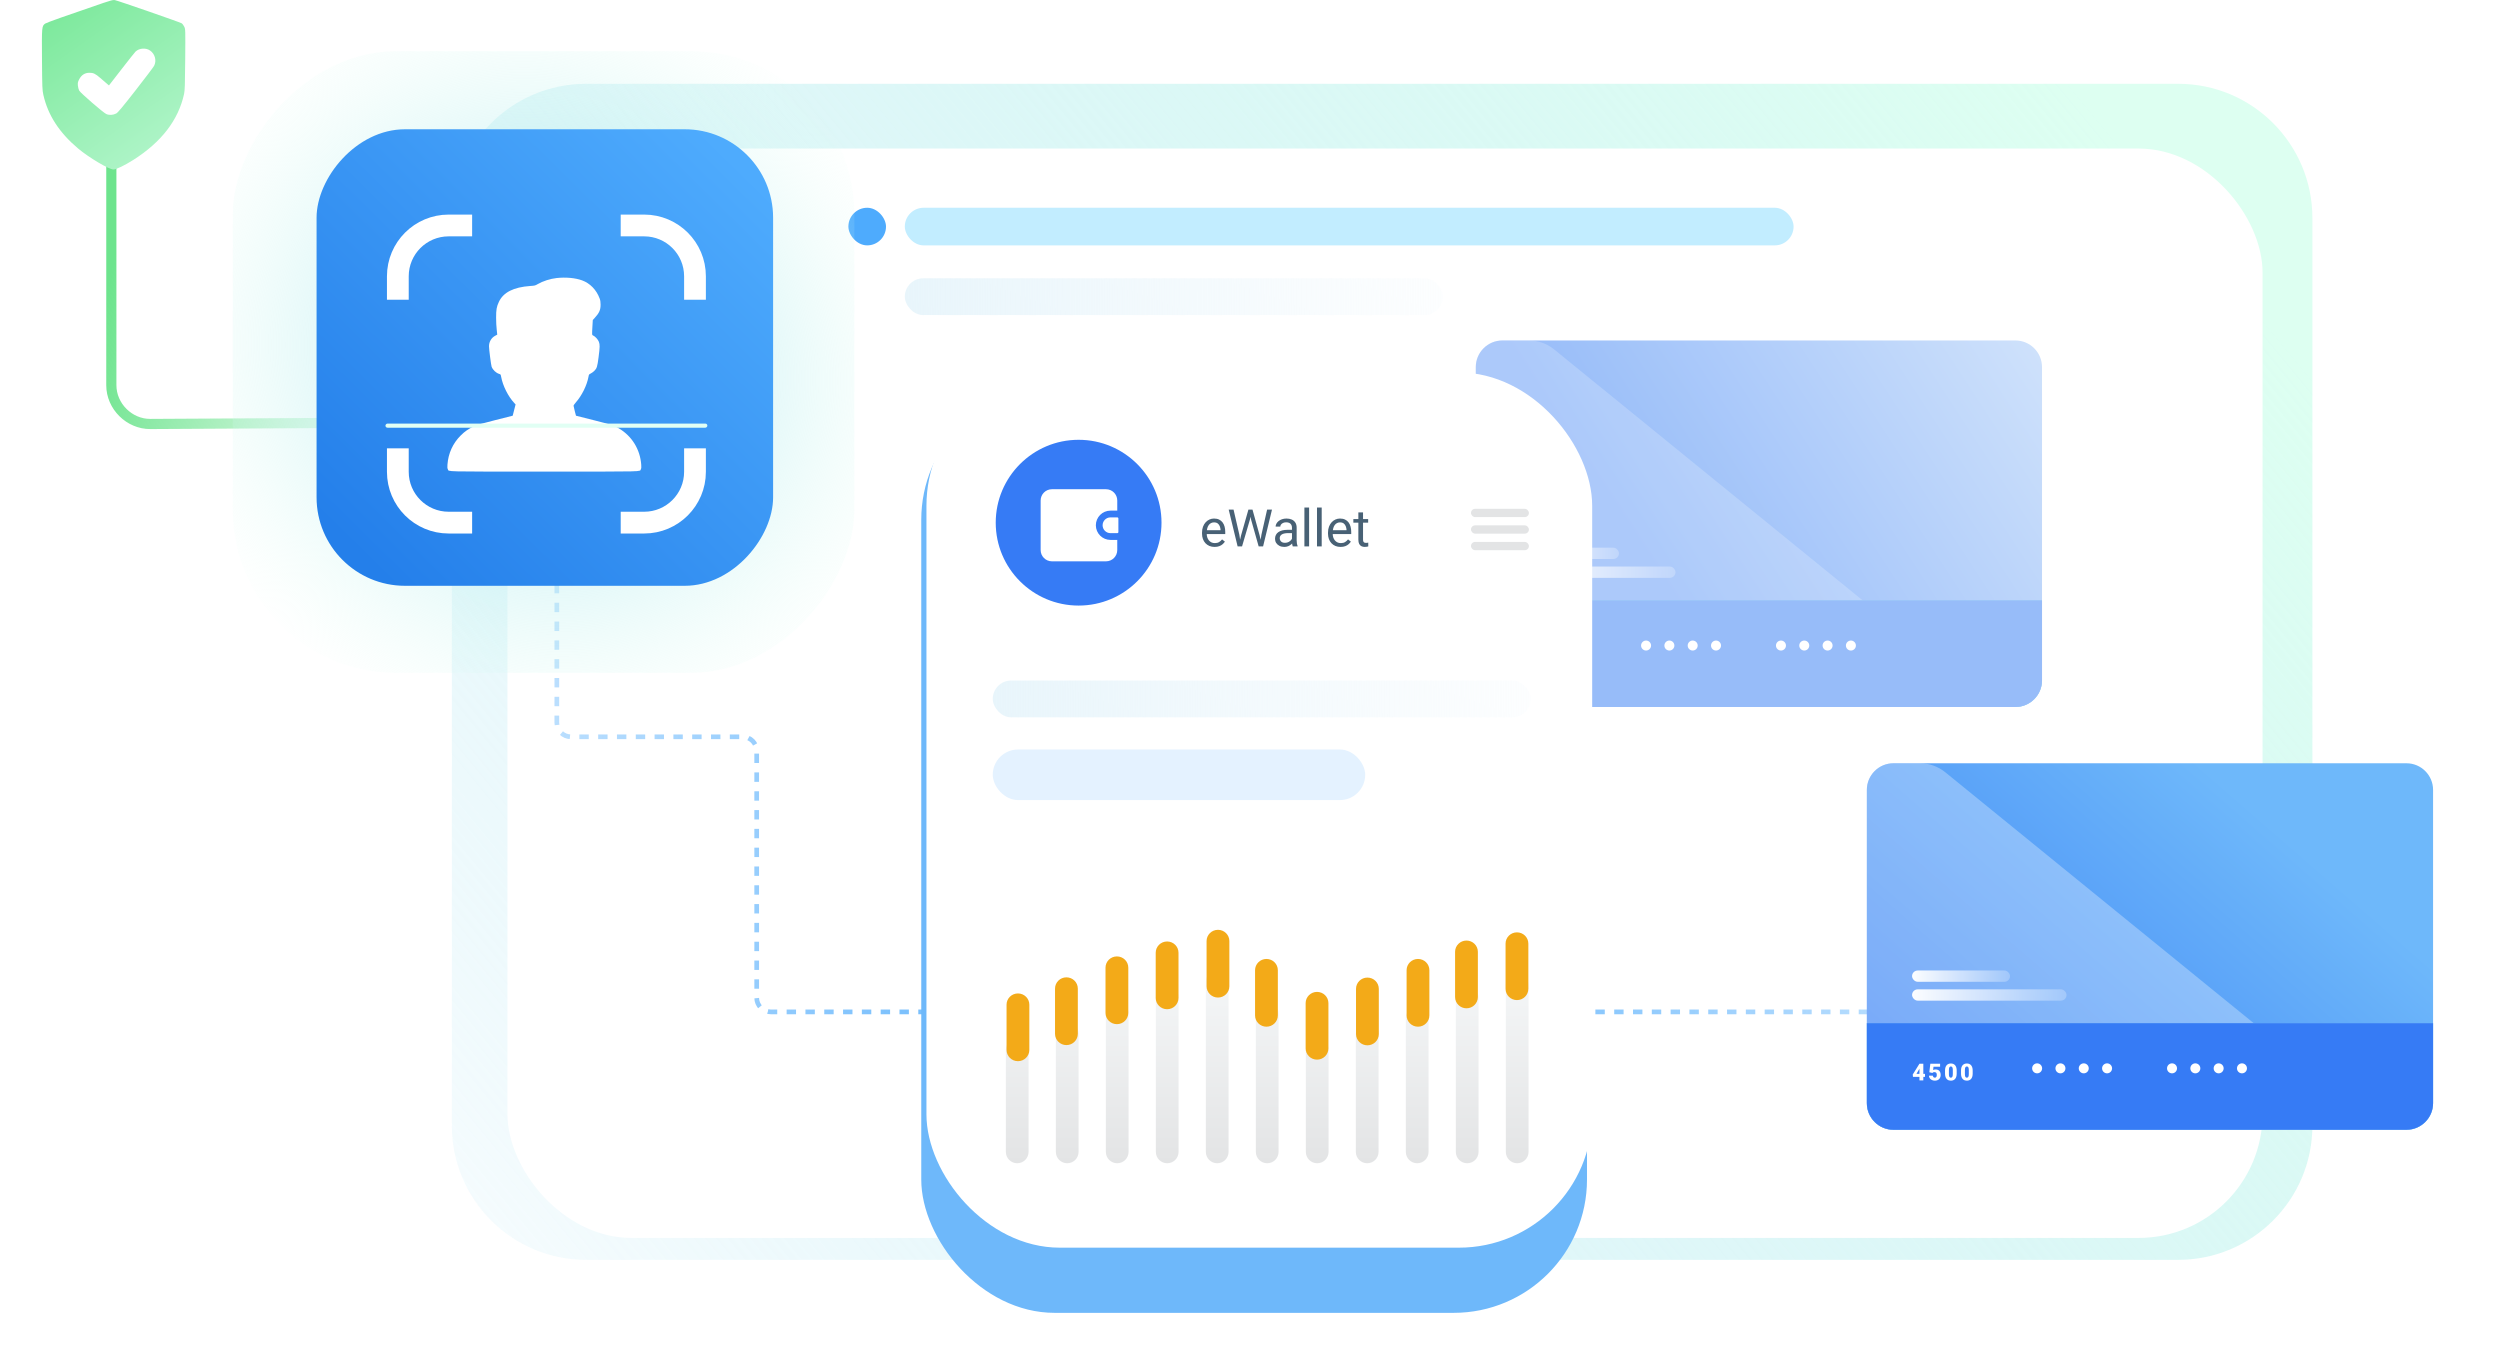 <svg width="537" height="289" viewBox="0 0 537 289" fill="none" xmlns="http://www.w3.org/2000/svg">
<g clip-path="url(#clip0_560_38306)">
<path d="M97.057 46.833C97.057 30.909 109.966 18 125.89 18H467.87C483.794 18 496.703 30.909 496.703 46.833V241.783C496.703 257.707 483.794 270.616 467.87 270.616H125.89C109.966 270.616 97.057 257.707 97.057 241.783V46.833Z" fill="url(#paint0_linear_560_38306)"/>
<g filter="url(#filter0_d_560_38306)">
<rect x="109" y="28" width="377" height="234" rx="26.643" fill="white"/>
</g>
<rect x="194.354" y="44.626" width="190.909" height="8.081" rx="4.04" fill="#C2EDFF"/>
<rect x="182.233" y="44.626" width="8.081" height="8.081" rx="4.04" fill="#4EABFD"/>
<rect x="194.354" y="59.778" width="115.562" height="7.902" rx="3.951" fill="url(#paint1_linear_560_38306)"/>
<path d="M238.799 114.323C303.774 114.323 283.419 114.323 380.213 114.323" stroke="url(#paint2_linear_560_38306)" stroke-width="1.01" stroke-dasharray="2.02 2.02"/>
<path d="M119.607 105.233L119.607 155.232C119.607 156.906 120.964 158.263 122.638 158.263L159.506 158.262C161.18 158.262 162.537 159.619 162.537 161.293L162.537 214.323C162.537 215.997 163.893 217.353 165.567 217.353L492.334 217.353" stroke="url(#paint3_linear_560_38306)" stroke-width="1.01" stroke-dasharray="2.02 2.02"/>
<rect x="343.884" y="108.56" width="33.182" height="2.428" rx="1.214" fill="url(#paint4_linear_560_38306)"/>
<rect x="343.884" y="104.512" width="21.042" height="2.428" rx="1.214" fill="url(#paint5_linear_560_38306)"/>
<path d="M371.82 125.531C371.82 126.124 371.34 126.604 370.747 126.604C370.154 126.604 369.674 126.124 369.674 125.531C369.674 124.938 370.154 124.457 370.747 124.457C371.34 124.457 371.82 124.938 371.82 125.531Z" fill="white"/>
<path d="M376.828 125.531C376.828 126.124 376.348 126.604 375.755 126.604C375.162 126.604 374.682 126.124 374.682 125.531C374.682 124.938 375.162 124.457 375.755 124.457C376.348 124.457 376.828 124.938 376.828 125.531Z" fill="white"/>
<path d="M381.836 125.531C381.836 126.124 381.356 126.604 380.763 126.604C380.171 126.604 379.69 126.124 379.69 125.531C379.69 124.938 380.171 124.457 380.763 124.457C381.356 124.457 381.836 124.938 381.836 125.531Z" fill="white"/>
<path d="M386.844 125.531C386.844 126.124 386.364 126.604 385.771 126.604C385.179 126.604 384.698 126.124 384.698 125.531C384.698 124.938 385.179 124.457 385.771 124.457C386.364 124.457 386.844 124.938 386.844 125.531Z" fill="white"/>
<path d="M400.796 125.531C400.796 126.124 400.315 126.604 399.722 126.604C399.13 126.604 398.649 126.124 398.649 125.531C398.649 124.938 399.13 124.457 399.722 124.457C400.315 124.457 400.796 124.938 400.796 125.531Z" fill="white"/>
<path d="M405.804 125.531C405.804 126.124 405.323 126.604 404.731 126.604C404.138 126.604 403.657 126.124 403.657 125.531C403.657 124.938 404.138 124.457 404.731 124.457C405.323 124.457 405.804 124.938 405.804 125.531Z" fill="white"/>
<path d="M410.812 125.531C410.812 126.124 410.331 126.604 409.739 126.604C409.146 126.604 408.665 126.124 408.665 125.531C408.665 124.938 409.146 124.457 409.739 124.457C410.331 124.457 410.812 124.938 410.812 125.531Z" fill="white"/>
<path d="M415.82 125.531C415.82 126.124 415.339 126.604 414.747 126.604C414.154 126.604 413.674 126.124 413.674 125.531C413.674 124.938 414.154 124.457 414.747 124.457C415.339 124.457 415.82 124.938 415.82 125.531Z" fill="white"/>
<path d="M345.63 123.925H345.763V124.578H345.719C345.559 124.578 345.41 124.6 345.27 124.645C345.132 124.689 345.01 124.757 344.905 124.847C344.801 124.936 344.72 125.048 344.661 125.185C344.603 125.321 344.574 125.482 344.574 125.666V126.295C344.574 126.41 344.584 126.51 344.604 126.596C344.624 126.681 344.653 126.752 344.693 126.808C344.732 126.863 344.781 126.905 344.838 126.933C344.897 126.961 344.966 126.975 345.043 126.975C345.107 126.975 345.166 126.96 345.22 126.931C345.275 126.901 345.322 126.859 345.361 126.805C345.402 126.751 345.433 126.688 345.455 126.615C345.476 126.543 345.487 126.464 345.487 126.378C345.487 126.286 345.475 126.203 345.452 126.129C345.429 126.055 345.396 125.993 345.354 125.942C345.313 125.889 345.262 125.85 345.203 125.824C345.146 125.796 345.082 125.782 345.013 125.782C344.908 125.782 344.818 125.806 344.745 125.853C344.672 125.899 344.617 125.958 344.579 126.031C344.543 126.103 344.525 126.176 344.525 126.25L344.325 126.048C344.322 125.949 344.341 125.847 344.382 125.742C344.423 125.637 344.485 125.539 344.567 125.449C344.649 125.358 344.752 125.285 344.875 125.229C344.999 125.173 345.142 125.145 345.304 125.145C345.469 125.145 345.613 125.177 345.738 125.239C345.865 125.302 345.971 125.389 346.056 125.501C346.144 125.612 346.209 125.743 346.254 125.893C346.298 126.042 346.32 126.204 346.32 126.378C346.32 126.554 346.289 126.718 346.227 126.869C346.166 127.019 346.079 127.15 345.968 127.261C345.856 127.373 345.724 127.46 345.571 127.523C345.418 127.585 345.249 127.616 345.065 127.616C344.876 127.616 344.701 127.584 344.54 127.52C344.38 127.455 344.241 127.36 344.121 127.237C344.002 127.112 343.909 126.96 343.842 126.78C343.776 126.601 343.743 126.398 343.743 126.171V125.868C343.743 125.561 343.793 125.287 343.894 125.047C343.996 124.807 344.134 124.604 344.308 124.438C344.484 124.27 344.685 124.143 344.912 124.055C345.139 123.968 345.378 123.925 345.63 123.925ZM349.698 126.926V127.567H347.193V127.025L348.347 125.811C348.449 125.695 348.531 125.59 348.594 125.498C348.656 125.404 348.701 125.32 348.729 125.244C348.759 125.168 348.774 125.1 348.774 125.039C348.774 124.936 348.758 124.85 348.727 124.78C348.697 124.71 348.653 124.656 348.594 124.62C348.536 124.584 348.464 124.566 348.379 124.566C348.294 124.566 348.219 124.591 348.155 124.64C348.09 124.689 348.04 124.757 348.004 124.842C347.97 124.928 347.952 125.024 347.952 125.131H347.119C347.119 124.91 347.172 124.709 347.279 124.526C347.388 124.344 347.538 124.198 347.73 124.09C347.923 123.98 348.146 123.925 348.399 123.925C348.663 123.925 348.885 123.966 349.065 124.048C349.244 124.13 349.379 124.249 349.469 124.406C349.561 124.56 349.607 124.747 349.607 124.965C349.607 125.09 349.587 125.21 349.548 125.325C349.508 125.441 349.452 125.555 349.378 125.668C349.304 125.78 349.213 125.895 349.106 126.014C349.001 126.132 348.881 126.258 348.746 126.391L348.283 126.926H349.698ZM353.121 125.444V126.1C353.121 126.358 353.09 126.582 353.03 126.773C352.97 126.964 352.885 127.122 352.773 127.247C352.663 127.371 352.531 127.464 352.378 127.525C352.226 127.586 352.057 127.616 351.873 127.616C351.725 127.616 351.587 127.598 351.459 127.56C351.33 127.52 351.214 127.461 351.111 127.382C351.009 127.302 350.921 127.201 350.847 127.081C350.773 126.961 350.716 126.82 350.677 126.657C350.637 126.493 350.618 126.307 350.618 126.1V125.444C350.618 125.184 350.647 124.96 350.706 124.771C350.767 124.58 350.854 124.422 350.965 124.297C351.077 124.172 351.21 124.079 351.362 124.018C351.515 123.958 351.684 123.927 351.868 123.927C352.016 123.927 352.153 123.947 352.28 123.986C352.408 124.024 352.524 124.083 352.628 124.164C352.731 124.243 352.819 124.342 352.891 124.462C352.965 124.582 353.022 124.725 353.062 124.889C353.101 125.052 353.121 125.237 353.121 125.444ZM352.29 126.201V125.338C352.29 125.223 352.283 125.122 352.27 125.037C352.258 124.951 352.24 124.879 352.216 124.82C352.193 124.761 352.164 124.713 352.129 124.677C352.095 124.639 352.055 124.612 352.011 124.596C351.968 124.577 351.921 124.568 351.868 124.568C351.802 124.568 351.743 124.582 351.69 124.61C351.639 124.637 351.596 124.679 351.56 124.739C351.524 124.798 351.496 124.877 351.476 124.975C351.458 125.074 351.449 125.195 351.449 125.338V126.201C351.449 126.318 351.455 126.42 351.466 126.507C351.479 126.592 351.497 126.665 351.52 126.726C351.545 126.785 351.575 126.834 351.609 126.872C351.644 126.908 351.683 126.934 351.727 126.951C351.772 126.967 351.82 126.975 351.873 126.975C351.937 126.975 351.995 126.962 352.046 126.936C352.097 126.91 352.14 126.867 352.176 126.808C352.214 126.747 352.242 126.667 352.26 126.568C352.28 126.468 352.29 126.346 352.29 126.201ZM356.555 125.444V126.1C356.555 126.358 356.525 126.582 356.464 126.773C356.405 126.964 356.32 127.122 356.208 127.247C356.098 127.371 355.966 127.464 355.813 127.525C355.66 127.586 355.492 127.616 355.308 127.616C355.16 127.616 355.022 127.598 354.893 127.56C354.765 127.52 354.649 127.461 354.546 127.382C354.444 127.302 354.356 127.201 354.282 127.081C354.208 126.961 354.151 126.82 354.112 126.657C354.072 126.493 354.052 126.307 354.052 126.1V125.444C354.052 125.184 354.082 124.96 354.141 124.771C354.202 124.58 354.288 124.422 354.4 124.297C354.512 124.172 354.644 124.079 354.797 124.018C354.95 123.958 355.119 123.927 355.303 123.927C355.451 123.927 355.588 123.947 355.715 123.986C355.843 124.024 355.959 124.083 356.062 124.164C356.166 124.243 356.254 124.342 356.326 124.462C356.4 124.582 356.457 124.725 356.496 124.889C356.536 125.052 356.555 125.237 356.555 125.444ZM355.724 126.201V125.338C355.724 125.223 355.718 125.122 355.705 125.037C355.693 124.951 355.675 124.879 355.65 124.82C355.627 124.761 355.599 124.713 355.564 124.677C355.53 124.639 355.49 124.612 355.446 124.596C355.403 124.577 355.355 124.568 355.303 124.568C355.237 124.568 355.178 124.582 355.125 124.61C355.074 124.637 355.031 124.679 354.994 124.739C354.958 124.798 354.93 124.877 354.911 124.975C354.893 125.074 354.883 125.195 354.883 125.338V126.201C354.883 126.318 354.889 126.42 354.901 126.507C354.914 126.592 354.932 126.665 354.955 126.726C354.98 126.785 355.009 126.834 355.044 126.872C355.078 126.908 355.118 126.934 355.162 126.951C355.207 126.967 355.255 126.975 355.308 126.975C355.372 126.975 355.429 126.962 355.48 126.936C355.531 126.91 355.575 126.867 355.611 126.808C355.649 126.747 355.677 126.667 355.695 126.568C355.715 126.468 355.724 126.346 355.724 126.201Z" fill="white"/>
<path d="M317 78.858C317 75.695 319.563 73.132 322.724 73.132H432.902C436.063 73.132 438.625 75.695 438.625 78.858V146.135C438.625 149.297 436.063 151.86 432.902 151.86H322.724C319.563 151.86 317 149.297 317 146.135V78.858Z" fill="url(#paint6_linear_560_38306)"/>
<path d="M317 78.841C317 75.688 319.559 73.132 322.716 73.132H328.419C330.391 73.132 332.303 73.811 333.833 75.055L408.453 135.757V151.636H322.716C319.559 151.636 317 149.08 317 145.927V78.841Z" fill="white" fill-opacity="0.2"/>
<path d="M317 128.958H438.625V146.135C438.625 149.297 436.063 151.861 432.902 151.861H322.724C319.563 151.861 317 149.297 317 146.135V128.958Z" fill="#A2DEF3"/>
<path d="M317 128.958H438.625V146.135C438.625 149.297 436.063 151.861 432.902 151.861H322.724C319.563 151.861 317 149.297 317 146.135V128.958Z" fill="#97BCF9"/>
<path d="M354.648 138.662C354.648 139.255 354.168 139.736 353.575 139.736C352.982 139.736 352.502 139.255 352.502 138.662C352.502 138.069 352.982 137.589 353.575 137.589C354.168 137.589 354.648 138.069 354.648 138.662Z" fill="white"/>
<path d="M359.656 138.662C359.656 139.255 359.176 139.736 358.583 139.736C357.991 139.736 357.51 139.255 357.51 138.662C357.51 138.069 357.991 137.589 358.583 137.589C359.176 137.589 359.656 138.069 359.656 138.662Z" fill="white"/>
<path d="M364.664 138.662C364.664 139.255 364.184 139.736 363.591 139.736C362.999 139.736 362.518 139.255 362.518 138.662C362.518 138.069 362.999 137.589 363.591 137.589C364.184 137.589 364.664 138.069 364.664 138.662Z" fill="white"/>
<path d="M369.673 138.662C369.673 139.255 369.192 139.736 368.599 139.736C368.007 139.736 367.526 139.255 367.526 138.662C367.526 138.069 368.007 137.589 368.599 137.589C369.192 137.589 369.673 138.069 369.673 138.662Z" fill="white"/>
<path d="M383.624 138.662C383.624 139.255 383.143 139.736 382.551 139.736C381.958 139.736 381.477 139.255 381.477 138.662C381.477 138.069 381.958 137.589 382.551 137.589C383.143 137.589 383.624 138.069 383.624 138.662Z" fill="white"/>
<path d="M388.632 138.662C388.632 139.255 388.151 139.736 387.559 139.736C386.966 139.736 386.485 139.255 386.485 138.662C386.485 138.069 386.966 137.589 387.559 137.589C388.151 137.589 388.632 138.069 388.632 138.662Z" fill="white"/>
<path d="M393.64 138.662C393.64 139.255 393.159 139.736 392.567 139.736C391.974 139.736 391.494 139.255 391.494 138.662C391.494 138.069 391.974 137.589 392.567 137.589C393.159 137.589 393.64 138.069 393.64 138.662Z" fill="white"/>
<path d="M398.648 138.662C398.648 139.255 398.168 139.736 397.575 139.736C396.982 139.736 396.502 139.255 396.502 138.662C396.502 138.069 396.982 137.589 397.575 137.589C398.168 137.589 398.648 138.069 398.648 138.662Z" fill="white"/>
<rect x="326.712" y="121.692" width="33.182" height="2.428" rx="1.214" fill="url(#paint7_linear_560_38306)"/>
<rect x="326.712" y="117.644" width="21.042" height="2.428" rx="1.214" fill="url(#paint8_linear_560_38306)"/>
<path d="M327.524 138.485H327.928C328.032 138.485 328.117 138.467 328.182 138.431C328.25 138.393 328.3 138.34 328.333 138.273C328.366 138.204 328.382 138.122 328.382 138.029C328.382 137.956 328.367 137.89 328.335 137.829C328.306 137.768 328.26 137.719 328.197 137.683C328.135 137.646 328.055 137.627 327.958 137.627C327.892 137.627 327.828 137.641 327.766 137.669C327.703 137.695 327.651 137.733 327.61 137.782C327.571 137.831 327.551 137.891 327.551 137.962H326.718C326.718 137.758 326.773 137.584 326.885 137.439C326.999 137.293 327.147 137.181 327.332 137.104C327.517 137.025 327.717 136.985 327.931 136.985C328.186 136.985 328.409 137.025 328.602 137.104C328.794 137.181 328.944 137.296 329.05 137.449C329.159 137.6 329.213 137.788 329.213 138.011C329.213 138.135 329.184 138.251 329.127 138.359C329.069 138.468 328.989 138.563 328.885 138.645C328.782 138.727 328.66 138.792 328.52 138.84C328.382 138.886 328.231 138.909 328.066 138.909H327.524V138.485ZM327.524 139.104V138.689H328.066C328.246 138.689 328.409 138.71 328.557 138.751C328.705 138.791 328.833 138.85 328.939 138.929C329.046 139.008 329.129 139.105 329.186 139.222C329.244 139.337 329.272 139.47 329.272 139.619C329.272 139.787 329.239 139.936 329.171 140.068C329.104 140.2 329.009 140.311 328.888 140.401C328.766 140.491 328.624 140.56 328.461 140.608C328.298 140.654 328.122 140.677 327.931 140.677C327.781 140.677 327.632 140.657 327.482 140.618C327.332 140.577 327.196 140.514 327.073 140.431C326.949 140.345 326.85 140.237 326.774 140.105C326.7 139.972 326.663 139.813 326.663 139.629H327.497C327.497 139.705 327.517 139.774 327.558 139.836C327.601 139.897 327.658 139.946 327.729 139.982C327.799 140.018 327.876 140.036 327.958 140.036C328.06 140.036 328.146 140.017 328.217 139.979C328.289 139.94 328.344 139.887 328.382 139.821C328.42 139.756 328.439 139.682 328.439 139.602C328.439 139.48 328.418 139.383 328.377 139.311C328.338 139.239 328.279 139.186 328.202 139.153C328.126 139.12 328.035 139.104 327.928 139.104H327.524ZM332.695 138.505V139.16C332.695 139.419 332.664 139.643 332.604 139.834C332.544 140.024 332.459 140.182 332.347 140.307C332.237 140.432 332.105 140.525 331.953 140.586C331.8 140.647 331.631 140.677 331.447 140.677C331.299 140.677 331.161 140.658 331.033 140.62C330.904 140.581 330.789 140.522 330.685 140.443C330.583 140.362 330.495 140.262 330.421 140.142C330.347 140.022 330.29 139.881 330.251 139.718C330.211 139.553 330.192 139.368 330.192 139.16V138.505C330.192 138.245 330.221 138.02 330.281 137.831C330.341 137.641 330.428 137.483 330.539 137.358C330.651 137.233 330.784 137.14 330.936 137.079C331.089 137.018 331.258 136.988 331.442 136.988C331.59 136.988 331.727 137.008 331.854 137.047C331.982 137.085 332.098 137.144 332.202 137.225C332.305 137.304 332.393 137.403 332.465 137.523C332.539 137.643 332.596 137.785 332.636 137.95C332.675 138.112 332.695 138.297 332.695 138.505ZM331.864 139.262V138.398C331.864 138.283 331.857 138.183 331.844 138.098C331.832 138.012 331.814 137.94 331.79 137.881C331.767 137.821 331.738 137.774 331.703 137.738C331.669 137.7 331.629 137.673 331.585 137.656C331.542 137.638 331.495 137.629 331.442 137.629C331.376 137.629 331.317 137.643 331.264 137.671C331.214 137.697 331.17 137.74 331.134 137.799C331.098 137.858 331.07 137.937 331.05 138.036C331.032 138.135 331.023 138.255 331.023 138.398V139.262C331.023 139.378 331.029 139.48 331.04 139.567C331.053 139.653 331.071 139.726 331.094 139.787C331.119 139.846 331.149 139.895 331.183 139.932C331.218 139.969 331.257 139.995 331.301 140.011C331.346 140.028 331.394 140.036 331.447 140.036C331.511 140.036 331.569 140.023 331.62 139.996C331.671 139.97 331.714 139.927 331.75 139.868C331.788 139.807 331.816 139.728 331.834 139.629C331.854 139.529 331.864 139.406 331.864 139.262ZM336.13 138.505V139.16C336.13 139.419 336.099 139.643 336.038 139.834C335.979 140.024 335.894 140.182 335.782 140.307C335.672 140.432 335.54 140.525 335.387 140.586C335.234 140.647 335.066 140.677 334.882 140.677C334.734 140.677 334.596 140.658 334.467 140.62C334.339 140.581 334.223 140.522 334.12 140.443C334.018 140.362 333.93 140.262 333.856 140.142C333.782 140.022 333.725 139.881 333.686 139.718C333.646 139.553 333.626 139.368 333.626 139.16V138.505C333.626 138.245 333.656 138.02 333.715 137.831C333.776 137.641 333.862 137.483 333.974 137.358C334.086 137.233 334.218 137.14 334.371 137.079C334.524 137.018 334.693 136.988 334.877 136.988C335.025 136.988 335.162 137.008 335.289 137.047C335.417 137.085 335.533 137.144 335.636 137.225C335.74 137.304 335.828 137.403 335.9 137.523C335.974 137.643 336.031 137.785 336.07 137.95C336.11 138.112 336.13 138.297 336.13 138.505ZM335.298 139.262V138.398C335.298 138.283 335.292 138.183 335.279 138.098C335.267 138.012 335.249 137.94 335.224 137.881C335.201 137.821 335.173 137.774 335.138 137.738C335.104 137.7 335.064 137.673 335.02 137.656C334.977 137.638 334.929 137.629 334.877 137.629C334.811 137.629 334.752 137.643 334.699 137.671C334.648 137.697 334.605 137.74 334.569 137.799C334.532 137.858 334.504 137.937 334.485 138.036C334.467 138.135 334.458 138.255 334.458 138.398V139.262C334.458 139.378 334.463 139.48 334.475 139.567C334.488 139.653 334.506 139.726 334.529 139.787C334.554 139.846 334.583 139.895 334.618 139.932C334.652 139.969 334.692 139.995 334.736 140.011C334.781 140.028 334.829 140.036 334.882 140.036C334.946 140.036 335.003 140.023 335.054 139.996C335.105 139.97 335.149 139.927 335.185 139.868C335.223 139.807 335.251 139.728 335.269 139.629C335.289 139.529 335.298 139.406 335.298 139.262ZM337.781 139.027L337.12 138.872L337.337 137.037H339.436V137.683H338.016L337.934 138.396C337.974 138.373 338.04 138.346 338.134 138.315C338.229 138.282 338.335 138.265 338.45 138.265C338.627 138.265 338.784 138.292 338.921 138.347C339.059 138.399 339.175 138.477 339.271 138.581C339.366 138.683 339.438 138.809 339.485 138.958C339.535 139.108 339.559 139.279 339.559 139.471C339.559 139.626 339.534 139.775 339.483 139.92C339.434 140.063 339.357 140.192 339.254 140.307C339.152 140.421 339.023 140.511 338.866 140.578C338.71 140.644 338.525 140.677 338.312 140.677C338.152 140.677 337.997 140.652 337.845 140.603C337.694 140.554 337.558 140.483 337.436 140.391C337.316 140.297 337.221 140.185 337.15 140.053C337.081 139.92 337.047 139.771 337.049 139.607H337.885C337.89 139.694 337.91 139.77 337.947 139.834C337.983 139.898 338.031 139.948 338.092 139.984C338.155 140.019 338.226 140.036 338.307 140.036C338.389 140.036 338.457 140.02 338.511 139.987C338.566 139.954 338.608 139.909 338.639 139.851C338.671 139.793 338.693 139.728 338.706 139.654C338.719 139.578 338.726 139.498 338.726 139.415C338.726 139.326 338.716 139.246 338.696 139.175C338.678 139.105 338.649 139.045 338.607 138.995C338.566 138.944 338.513 138.906 338.447 138.879C338.383 138.853 338.306 138.84 338.215 138.84C338.095 138.84 338.001 138.86 337.932 138.902C337.863 138.943 337.813 138.985 337.781 139.027Z" fill="white"/>
<path d="M401 169.675C401 166.513 403.563 163.95 406.724 163.95H516.902C520.063 163.95 522.625 166.513 522.625 169.675V236.952C522.625 240.115 520.063 242.678 516.902 242.678H406.724C403.563 242.678 401 240.115 401 236.952V169.675Z" fill="url(#paint9_linear_560_38306)"/>
<path d="M401 169.659C401 166.506 403.559 163.95 406.716 163.95H412.419C414.391 163.95 416.303 164.629 417.833 165.873L492.453 226.575V242.454H406.716C403.559 242.454 401 239.898 401 236.745V169.659Z" fill="white" fill-opacity="0.3"/>
<path d="M401 219.776H522.625V236.953C522.625 240.115 520.063 242.679 516.902 242.679H406.724C403.563 242.679 401 240.115 401 236.953V219.776Z" fill="#A2DEF3"/>
<path d="M401 219.776H522.625V236.953C522.625 240.115 520.063 242.679 516.902 242.679H406.724C403.563 242.679 401 240.115 401 236.953V219.776Z" fill="#367BF5"/>
<path d="M438.648 229.48C438.648 230.073 438.168 230.554 437.575 230.554C436.982 230.554 436.502 230.073 436.502 229.48C436.502 228.887 436.982 228.407 437.575 228.407C438.168 228.407 438.648 228.887 438.648 229.48Z" fill="white"/>
<path d="M443.656 229.48C443.656 230.073 443.176 230.554 442.583 230.554C441.991 230.554 441.51 230.073 441.51 229.48C441.51 228.887 441.991 228.407 442.583 228.407C443.176 228.407 443.656 228.887 443.656 229.48Z" fill="white"/>
<path d="M448.664 229.48C448.664 230.073 448.184 230.554 447.591 230.554C446.999 230.554 446.518 230.073 446.518 229.48C446.518 228.887 446.999 228.407 447.591 228.407C448.184 228.407 448.664 228.887 448.664 229.48Z" fill="white"/>
<path d="M453.673 229.48C453.673 230.073 453.192 230.554 452.599 230.554C452.007 230.554 451.526 230.073 451.526 229.48C451.526 228.887 452.007 228.407 452.599 228.407C453.192 228.407 453.673 228.887 453.673 229.48Z" fill="white"/>
<path d="M467.624 229.48C467.624 230.073 467.143 230.554 466.551 230.554C465.958 230.554 465.477 230.073 465.477 229.48C465.477 228.887 465.958 228.407 466.551 228.407C467.143 228.407 467.624 228.887 467.624 229.48Z" fill="white"/>
<path d="M472.632 229.48C472.632 230.073 472.151 230.554 471.559 230.554C470.966 230.554 470.485 230.073 470.485 229.48C470.485 228.887 470.966 228.407 471.559 228.407C472.151 228.407 472.632 228.887 472.632 229.48Z" fill="white"/>
<path d="M477.64 229.48C477.64 230.073 477.159 230.554 476.567 230.554C475.974 230.554 475.494 230.073 475.494 229.48C475.494 228.887 475.974 228.407 476.567 228.407C477.159 228.407 477.64 228.887 477.64 229.48Z" fill="white"/>
<path d="M482.648 229.48C482.648 230.073 482.168 230.554 481.575 230.554C480.982 230.554 480.502 230.073 480.502 229.48C480.502 228.887 480.982 228.407 481.575 228.407C482.168 228.407 482.648 228.887 482.648 229.48Z" fill="white"/>
<rect x="410.712" y="212.509" width="33.182" height="2.428" rx="1.214" fill="url(#paint10_linear_560_38306)"/>
<rect x="410.712" y="208.462" width="21.042" height="2.428" rx="1.214" fill="url(#paint11_linear_560_38306)"/>
<path d="M413.491 230.673V231.314H410.907L410.857 230.806L412.3 228.486H412.956L412.243 229.652L411.651 230.673H413.491ZM413.129 228.486V232.076H412.298V228.486H413.129ZM415.079 230.476L414.418 230.321L414.635 228.486H416.734V229.132H415.313L415.232 229.845C415.271 229.822 415.338 229.794 415.431 229.763C415.527 229.73 415.632 229.714 415.747 229.714C415.925 229.714 416.082 229.741 416.218 229.795C416.356 229.848 416.473 229.926 416.568 230.03C416.664 230.132 416.735 230.257 416.783 230.407C416.832 230.556 416.857 230.727 416.857 230.92C416.857 231.074 416.831 231.224 416.78 231.369C416.731 231.512 416.655 231.641 416.551 231.756C416.449 231.869 416.32 231.96 416.164 232.027C416.008 232.093 415.823 232.126 415.609 232.126C415.45 232.126 415.294 232.101 415.143 232.052C414.992 232.002 414.855 231.932 414.734 231.84C414.614 231.746 414.518 231.633 414.448 231.502C414.378 231.369 414.345 231.22 414.346 231.055H415.182C415.187 231.143 415.208 231.218 415.244 231.282C415.28 231.346 415.329 231.397 415.39 231.433C415.452 231.467 415.524 231.485 415.604 231.485C415.686 231.485 415.755 231.468 415.809 231.435C415.863 231.402 415.906 231.357 415.937 231.3C415.968 231.242 415.99 231.176 416.004 231.102C416.017 231.027 416.023 230.947 416.023 230.863C416.023 230.774 416.013 230.695 415.994 230.624C415.976 230.553 415.946 230.493 415.905 230.444C415.864 230.393 415.81 230.354 415.745 230.328C415.681 230.302 415.603 230.289 415.513 230.289C415.393 230.289 415.298 230.309 415.229 230.35C415.16 230.391 415.11 230.433 415.079 230.476ZM420.297 229.953V230.609C420.297 230.867 420.266 231.092 420.205 231.282C420.146 231.473 420.061 231.631 419.949 231.756C419.839 231.881 419.707 231.974 419.554 232.034C419.401 232.095 419.233 232.126 419.049 232.126C418.901 232.126 418.763 232.107 418.634 232.069C418.506 232.03 418.39 231.97 418.287 231.891C418.185 231.811 418.097 231.711 418.023 231.591C417.949 231.471 417.892 231.329 417.853 231.166C417.813 231.002 417.793 230.816 417.793 230.609V229.953C417.793 229.693 417.823 229.469 417.882 229.28C417.943 229.089 418.029 228.931 418.141 228.806C418.253 228.681 418.385 228.589 418.538 228.528C418.691 228.467 418.86 228.437 419.044 228.437C419.192 228.437 419.329 228.456 419.456 228.496C419.584 228.534 419.7 228.593 419.803 228.673C419.907 228.752 419.995 228.852 420.067 228.972C420.141 229.092 420.198 229.234 420.237 229.398C420.277 229.561 420.297 229.746 420.297 229.953ZM419.465 230.71V229.847C419.465 229.732 419.459 229.632 419.446 229.546C419.434 229.461 419.416 229.388 419.391 229.329C419.368 229.27 419.34 229.222 419.305 229.186C419.271 229.148 419.231 229.121 419.187 229.105C419.144 229.087 419.096 229.078 419.044 229.078C418.978 229.078 418.919 229.092 418.866 229.12C418.815 229.146 418.772 229.189 418.736 229.248C418.699 229.307 418.671 229.386 418.652 229.485C418.634 229.583 418.625 229.704 418.625 229.847V230.71C418.625 230.827 418.63 230.929 418.642 231.016C418.655 231.101 418.673 231.175 418.696 231.235C418.721 231.295 418.75 231.343 418.785 231.381C418.819 231.417 418.859 231.443 418.903 231.46C418.948 231.476 418.996 231.485 419.049 231.485C419.113 231.485 419.17 231.471 419.221 231.445C419.272 231.419 419.316 231.376 419.352 231.317C419.39 231.256 419.418 231.176 419.436 231.078C419.456 230.977 419.465 230.855 419.465 230.71ZM423.731 229.953V230.609C423.731 230.867 423.701 231.092 423.64 231.282C423.581 231.473 423.495 231.631 423.384 231.756C423.273 231.881 423.142 231.974 422.989 232.034C422.836 232.095 422.668 232.126 422.483 232.126C422.335 232.126 422.197 232.107 422.069 232.069C421.941 232.03 421.825 231.97 421.721 231.891C421.619 231.811 421.532 231.711 421.458 231.591C421.384 231.471 421.327 231.329 421.287 231.166C421.248 231.002 421.228 230.816 421.228 230.609V229.953C421.228 229.693 421.258 229.469 421.317 229.28C421.378 229.089 421.464 228.931 421.576 228.806C421.688 228.681 421.82 228.589 421.973 228.528C422.126 228.467 422.294 228.437 422.479 228.437C422.626 228.437 422.764 228.456 422.89 228.496C423.019 228.534 423.134 228.593 423.238 228.673C423.342 228.752 423.43 228.852 423.502 228.972C423.576 229.092 423.633 229.234 423.672 229.398C423.712 229.561 423.731 229.746 423.731 229.953ZM422.9 230.71V229.847C422.9 229.732 422.894 229.632 422.88 229.546C422.869 229.461 422.851 229.388 422.826 229.329C422.803 229.27 422.774 229.222 422.74 229.186C422.705 229.148 422.666 229.121 422.622 229.105C422.579 229.087 422.531 229.078 422.479 229.078C422.413 229.078 422.354 229.092 422.301 229.12C422.25 229.146 422.206 229.189 422.17 229.248C422.134 229.307 422.106 229.386 422.086 229.485C422.068 229.583 422.059 229.704 422.059 229.847V230.71C422.059 230.827 422.065 230.929 422.077 231.016C422.09 231.101 422.108 231.175 422.131 231.235C422.155 231.295 422.185 231.343 422.22 231.381C422.254 231.417 422.294 231.443 422.338 231.46C422.382 231.476 422.431 231.485 422.483 231.485C422.548 231.485 422.605 231.471 422.656 231.445C422.707 231.419 422.751 231.376 422.787 231.317C422.825 231.256 422.853 231.176 422.871 231.078C422.89 230.977 422.9 230.855 422.9 230.71Z" fill="white"/>
<g filter="url(#filter1_d_560_38306)">
<rect x="199" y="80" width="143" height="199" rx="28.645" fill="#6EB8FA"/>
</g>
<rect x="199" y="80" width="143" height="188" rx="28.645" fill="white"/>
<rect x="213.243" y="146.177" width="115.562" height="7.902" rx="3.951" fill="url(#paint12_linear_560_38306)"/>
<rect x="315.965" y="116.404" width="12.445" height="1.778" rx="0.889" fill="#E3E4E5"/>
<rect x="315.965" y="112.848" width="12.445" height="1.778" rx="0.889" fill="#E3E4E5"/>
<rect x="315.965" y="109.293" width="12.445" height="1.778" rx="0.889" fill="#E3E4E5"/>
<rect x="213.243" y="160.992" width="80.004" height="10.865" rx="5.432" fill="#4EABFD" fill-opacity="0.15"/>
<path d="M260.895 117.479C260.486 117.479 260.115 117.41 259.781 117.272C259.452 117.131 259.167 116.933 258.928 116.68C258.693 116.426 258.512 116.126 258.385 115.778C258.258 115.43 258.195 115.05 258.195 114.637V114.409C258.195 113.93 258.265 113.505 258.407 113.132C258.548 112.755 258.74 112.436 258.983 112.175C259.225 111.914 259.501 111.717 259.809 111.583C260.117 111.449 260.435 111.382 260.765 111.382C261.185 111.382 261.547 111.454 261.852 111.599C262.16 111.744 262.411 111.947 262.607 112.208C262.803 112.465 262.948 112.769 263.042 113.121C263.136 113.469 263.183 113.849 263.183 114.262V114.713H258.793V113.892H262.178V113.816C262.163 113.555 262.109 113.302 262.015 113.056C261.924 112.809 261.779 112.606 261.58 112.447C261.381 112.288 261.109 112.208 260.765 112.208C260.537 112.208 260.327 112.257 260.135 112.355C259.943 112.449 259.778 112.59 259.64 112.778C259.503 112.967 259.396 113.197 259.32 113.469C259.244 113.74 259.205 114.054 259.205 114.409V114.637C259.205 114.916 259.244 115.178 259.32 115.425C259.399 115.667 259.513 115.881 259.662 116.066C259.814 116.251 259.997 116.396 260.211 116.501C260.428 116.606 260.674 116.658 260.95 116.658C261.305 116.658 261.605 116.586 261.852 116.441C262.098 116.296 262.314 116.102 262.498 115.859L263.107 116.343C262.98 116.535 262.819 116.718 262.623 116.892C262.428 117.066 262.187 117.207 261.901 117.316C261.618 117.424 261.283 117.479 260.895 117.479ZM266.59 114.979L268.16 109.458H268.921L268.481 111.605L266.791 117.37H266.036L266.59 114.979ZM264.965 109.458L266.215 114.87L266.59 117.37H265.84L263.922 109.458H264.965ZM270.953 114.865L272.176 109.458H273.225L271.312 117.37H270.562L270.953 114.865ZM269.035 109.458L270.562 114.979L271.116 117.37H270.361L268.731 111.605L268.285 109.458H269.035ZM277.517 116.365V113.338C277.517 113.106 277.47 112.905 277.376 112.735C277.286 112.561 277.148 112.427 276.963 112.333C276.778 112.239 276.55 112.192 276.279 112.192C276.025 112.192 275.802 112.235 275.61 112.322C275.422 112.409 275.273 112.523 275.165 112.664C275.06 112.806 275.007 112.958 275.007 113.121H274.002C274.002 112.911 274.056 112.702 274.165 112.496C274.273 112.289 274.429 112.103 274.632 111.936C274.839 111.766 275.085 111.632 275.371 111.534C275.661 111.433 275.983 111.382 276.338 111.382C276.766 111.382 277.142 111.454 277.469 111.599C277.798 111.744 278.055 111.963 278.24 112.257C278.428 112.547 278.523 112.911 278.523 113.349V116.088C278.523 116.283 278.539 116.492 278.572 116.713C278.608 116.933 278.66 117.124 278.729 117.283V117.37H277.68C277.63 117.254 277.59 117.1 277.561 116.908C277.532 116.713 277.517 116.531 277.517 116.365ZM277.691 113.805L277.702 114.512H276.686C276.4 114.512 276.144 114.535 275.92 114.582C275.695 114.626 275.507 114.693 275.355 114.784C275.203 114.874 275.087 114.988 275.007 115.126C274.927 115.26 274.887 115.417 274.887 115.599C274.887 115.783 274.929 115.952 275.012 116.104C275.096 116.256 275.221 116.377 275.387 116.468C275.558 116.555 275.766 116.598 276.012 116.598C276.32 116.598 276.592 116.533 276.827 116.403C277.063 116.272 277.249 116.113 277.387 115.925C277.528 115.736 277.604 115.553 277.615 115.376L278.044 115.859C278.019 116.012 277.95 116.18 277.838 116.365C277.726 116.549 277.575 116.727 277.387 116.897C277.202 117.064 276.981 117.203 276.724 117.316C276.471 117.424 276.184 117.479 275.866 117.479C275.467 117.479 275.117 117.401 274.817 117.245C274.52 117.089 274.288 116.881 274.121 116.62C273.958 116.356 273.877 116.06 273.877 115.734C273.877 115.419 273.938 115.142 274.062 114.903C274.185 114.66 274.362 114.459 274.594 114.3C274.826 114.137 275.105 114.014 275.431 113.93C275.757 113.847 276.121 113.805 276.523 113.805H277.691ZM281.196 109.024V117.37H280.185V109.024H281.196ZM283.902 109.024V117.37H282.891V109.024H283.902ZM287.956 117.479C287.546 117.479 287.175 117.41 286.842 117.272C286.512 117.131 286.228 116.933 285.989 116.68C285.753 116.426 285.572 116.126 285.445 115.778C285.319 115.43 285.255 115.05 285.255 114.637V114.409C285.255 113.93 285.326 113.505 285.467 113.132C285.608 112.755 285.8 112.436 286.043 112.175C286.286 111.914 286.561 111.717 286.869 111.583C287.177 111.449 287.496 111.382 287.825 111.382C288.246 111.382 288.608 111.454 288.912 111.599C289.22 111.744 289.472 111.947 289.667 112.208C289.863 112.465 290.008 112.769 290.102 113.121C290.196 113.469 290.243 113.849 290.243 114.262V114.713H285.853V113.892H289.238V113.816C289.224 113.555 289.169 113.302 289.075 113.056C288.985 112.809 288.84 112.606 288.64 112.447C288.441 112.288 288.169 112.208 287.825 112.208C287.597 112.208 287.387 112.257 287.195 112.355C287.003 112.449 286.838 112.59 286.701 112.778C286.563 112.967 286.456 113.197 286.38 113.469C286.304 113.74 286.266 114.054 286.266 114.409V114.637C286.266 114.916 286.304 115.178 286.38 115.425C286.46 115.667 286.574 115.881 286.722 116.066C286.874 116.251 287.057 116.396 287.271 116.501C287.488 116.606 287.735 116.658 288.01 116.658C288.365 116.658 288.666 116.586 288.912 116.441C289.158 116.296 289.374 116.102 289.559 115.859L290.167 116.343C290.041 116.535 289.879 116.718 289.684 116.892C289.488 117.066 289.247 117.207 288.961 117.316C288.678 117.424 288.343 117.479 287.956 117.479ZM293.879 111.491V112.262H290.7V111.491H293.879ZM291.776 110.062H292.781V115.914C292.781 116.113 292.812 116.263 292.873 116.365C292.935 116.466 293.015 116.533 293.112 116.566C293.21 116.598 293.315 116.615 293.428 116.615C293.511 116.615 293.598 116.607 293.688 116.593C293.783 116.575 293.853 116.56 293.9 116.549L293.906 117.37C293.826 117.395 293.721 117.419 293.591 117.441C293.464 117.466 293.31 117.479 293.129 117.479C292.882 117.479 292.656 117.43 292.45 117.332C292.243 117.234 292.078 117.071 291.955 116.843C291.836 116.611 291.776 116.3 291.776 115.908V110.062Z" fill="#486175"/>
<path d="M216.058 225.529C216.058 224.181 217.15 223.088 218.498 223.088C219.846 223.088 220.939 224.181 220.939 225.529V247.426C220.939 248.774 219.846 249.867 218.498 249.867C217.15 249.867 216.058 248.774 216.058 247.426V225.529Z" fill="url(#paint13_linear_560_38306)"/>
<path d="M226.797 222.074C226.797 220.726 227.89 219.633 229.238 219.633C230.586 219.633 231.679 220.726 231.679 222.074V247.426C231.679 248.774 230.586 249.867 229.238 249.867C227.89 249.867 226.797 248.774 226.797 247.426V222.074Z" fill="url(#paint14_linear_560_38306)"/>
<path d="M237.537 217.755C237.537 216.407 238.63 215.314 239.978 215.314C241.326 215.314 242.419 216.407 242.419 217.755V247.426C242.419 248.774 241.326 249.867 239.978 249.867C238.63 249.867 237.537 248.774 237.537 247.426V217.755Z" fill="url(#paint15_linear_560_38306)"/>
<path d="M248.276 214.299C248.276 212.951 249.369 211.859 250.717 211.859C252.065 211.859 253.157 212.951 253.157 214.299V247.426C253.157 248.774 252.065 249.867 250.717 249.867C249.369 249.867 248.276 248.774 248.276 247.426V214.299Z" fill="url(#paint16_linear_560_38306)"/>
<path d="M259.015 210.844C259.015 209.496 260.108 208.403 261.456 208.403C262.804 208.403 263.897 209.496 263.897 210.844V247.426C263.897 248.774 262.804 249.867 261.456 249.867C260.108 249.867 259.015 248.774 259.015 247.426V210.844Z" fill="url(#paint17_linear_560_38306)"/>
<path d="M269.755 217.755C269.755 216.407 270.848 215.314 272.196 215.314C273.544 215.314 274.637 216.407 274.637 217.755V247.426C274.637 248.774 273.544 249.867 272.196 249.867C270.848 249.867 269.755 248.774 269.755 247.426V217.755Z" fill="url(#paint18_linear_560_38306)"/>
<path d="M280.494 225.529C280.494 224.181 281.587 223.088 282.935 223.088C284.283 223.088 285.376 224.181 285.376 225.529V247.426C285.376 248.774 284.283 249.867 282.935 249.867C281.587 249.867 280.494 248.774 280.494 247.426V225.529Z" fill="url(#paint19_linear_560_38306)"/>
<path d="M291.233 222.074C291.233 220.726 292.326 219.633 293.674 219.633C295.022 219.633 296.115 220.726 296.115 222.074V247.426C296.115 248.774 295.022 249.867 293.674 249.867C292.326 249.867 291.233 248.774 291.233 247.426V222.074Z" fill="url(#paint20_linear_560_38306)"/>
<path d="M301.973 218.618C301.973 217.27 303.066 216.178 304.414 216.178C305.762 216.178 306.854 217.27 306.854 218.618V247.426C306.854 248.774 305.762 249.867 304.414 249.867C303.066 249.867 301.973 248.774 301.973 247.426V218.618Z" fill="url(#paint21_linear_560_38306)"/>
<path d="M312.712 214.299C312.712 212.951 313.805 211.859 315.153 211.859C316.501 211.859 317.593 212.951 317.593 214.299V247.426C317.593 248.774 316.501 249.867 315.153 249.867C313.805 249.867 312.712 248.774 312.712 247.426V214.299Z" fill="url(#paint22_linear_560_38306)"/>
<path d="M323.452 211.708C323.452 210.36 324.545 209.267 325.893 209.267C327.241 209.267 328.334 210.36 328.334 211.708V247.426C328.334 248.774 327.241 249.867 325.893 249.867C324.545 249.867 323.452 248.774 323.452 247.426V211.708Z" fill="url(#paint23_linear_560_38306)"/>
<path d="M216.207 215.809C216.207 214.473 217.303 213.39 218.655 213.39C220.007 213.39 221.103 214.473 221.103 215.809V225.524C221.103 226.86 220.007 227.943 218.655 227.943C217.303 227.943 216.207 226.86 216.207 225.524V215.809Z" fill="#F3AA18"/>
<path d="M226.62 212.352C226.62 211.016 227.716 209.933 229.068 209.933C230.42 209.933 231.516 211.016 231.516 212.352V222.067C231.516 223.403 230.42 224.486 229.068 224.486C227.716 224.486 226.62 223.403 226.62 222.067V212.352Z" fill="#F3AA18"/>
<path d="M237.464 207.857C237.464 206.521 238.56 205.438 239.911 205.438C241.263 205.438 242.359 206.521 242.359 207.857V217.572C242.359 218.908 241.263 219.99 239.911 219.99C238.56 219.99 237.464 218.908 237.464 217.572V207.857Z" fill="#F3AA18"/>
<path d="M248.246 204.648C248.246 203.312 249.342 202.229 250.694 202.229C252.046 202.229 253.142 203.312 253.142 204.648V214.362C253.142 215.698 252.046 216.781 250.694 216.781C249.342 216.781 248.246 215.698 248.246 214.362V204.648Z" fill="#F3AA18"/>
<path d="M259.172 202.143C259.172 200.807 260.268 199.724 261.62 199.724C262.971 199.724 264.067 200.807 264.067 202.143V211.858C264.067 213.193 262.971 214.276 261.62 214.276C260.268 214.276 259.172 213.193 259.172 211.858V202.143Z" fill="#F3AA18"/>
<path d="M269.586 208.401C269.586 207.065 270.682 205.982 272.033 205.982C273.385 205.982 274.481 207.065 274.481 208.401V218.116C274.481 219.452 273.385 220.534 272.033 220.534C270.682 220.534 269.586 219.452 269.586 218.116V208.401Z" fill="#F3AA18"/>
<path d="M280.45 215.477C280.45 214.141 281.546 213.058 282.898 213.058C284.25 213.058 285.346 214.141 285.346 215.477V225.192C285.346 226.528 284.25 227.611 282.898 227.611C281.546 227.611 280.45 226.528 280.45 225.192V215.477Z" fill="#F3AA18"/>
<path d="M291.272 212.402C291.272 211.067 292.368 209.984 293.72 209.984C295.072 209.984 296.168 211.067 296.168 212.402V222.117C296.168 223.453 295.072 224.536 293.72 224.536C292.368 224.536 291.272 223.453 291.272 222.117V212.402Z" fill="#F3AA18"/>
<path d="M302.137 208.401C302.137 207.065 303.233 205.982 304.585 205.982C305.937 205.982 307.032 207.065 307.032 208.401V218.116C307.032 219.452 305.937 220.534 304.585 220.534C303.233 220.534 302.137 219.452 302.137 218.116V208.401Z" fill="#F3AA18"/>
<path d="M312.551 204.45C312.551 203.114 313.647 202.031 314.999 202.031C316.35 202.031 317.446 203.114 317.446 204.45V214.165C317.446 215.501 316.35 216.584 314.999 216.584C313.647 216.584 312.551 215.501 312.551 214.165V204.45Z" fill="#F3AA18"/>
<path d="M323.394 202.688C323.394 201.352 324.49 200.269 325.842 200.269C327.194 200.269 328.29 201.352 328.29 202.688V212.402C328.29 213.738 327.194 214.821 325.842 214.821C324.49 214.821 323.394 213.738 323.394 212.402V202.688Z" fill="#F3AA18"/>
<circle cx="231.687" cy="112.273" r="17.805" fill="#367BF5"/>
<path fill-rule="evenodd" clip-rule="evenodd" d="M239.987 115.249V118.153C239.987 119.489 238.904 120.573 237.567 120.573H225.951C224.615 120.573 223.531 119.489 223.531 118.153V107.505C223.531 106.168 224.615 105.085 225.951 105.085H237.567C238.904 105.085 239.987 106.168 239.987 107.505V110.409" fill="white"/>
<path fill-rule="evenodd" clip-rule="evenodd" d="M238.535 110.408H239.987C240.522 110.408 240.955 110.842 240.955 111.376V114.28C240.955 114.815 240.522 115.248 239.987 115.248H238.535C237.199 115.248 236.115 114.165 236.115 112.828C236.115 111.492 237.199 110.408 238.535 110.408V110.408Z" fill="white" stroke="#367BF5" stroke-width="1.452" stroke-linecap="round" stroke-linejoin="round"/>
<path d="M23.914 33.839L23.914 82.741C23.914 87.268 27.766 91.099 32.291 91.073L100.073 90.686" stroke="url(#paint24_linear_560_38306)" stroke-width="2.183" stroke-linecap="round"/>
<rect x="14.599" y="7.806" width="21.706" height="19.606" fill="white"/>
<path fill-rule="evenodd" clip-rule="evenodd" d="M22.295 0.597C14.29 3.33 10.008 4.85 9.713 5.063C8.975 5.595 8.967 5.688 9.019 12.818C9.062 18.788 9.084 19.357 9.313 20.372C10.291 24.721 12.719 28.477 16.745 31.873C19.076 33.839 23.404 36.411 24.382 36.411C24.951 36.411 26.747 35.544 28.59 34.38C34.647 30.556 38.322 25.791 39.537 20.189C39.703 19.422 39.743 18.224 39.784 12.773C39.833 6.354 39.831 6.265 39.579 5.739C39.439 5.446 39.187 5.115 39.018 5.003C38.673 4.774 25.258 0.119 24.627 0.01C24.326 -0.042 23.729 0.108 22.295 0.597ZM32.259 10.869C33.313 11.619 33.677 13.047 33.096 14.152C32.955 14.42 31.171 16.776 29.133 19.388C26.272 23.053 25.32 24.191 24.961 24.377C24.271 24.735 23.462 24.778 22.825 24.491C22.174 24.198 17.322 19.999 17.014 19.462C16.891 19.248 16.764 18.761 16.731 18.381C16.68 17.785 16.72 17.595 17.02 17.02C17.494 16.109 18.23 15.639 19.197 15.632C20.045 15.625 20.483 15.832 21.512 16.724C21.943 17.097 22.545 17.616 22.85 17.878L23.405 18.353L26.121 14.85C27.614 12.923 28.964 11.226 29.119 11.078C29.922 10.319 31.351 10.224 32.259 10.869Z" fill="url(#paint25_linear_560_38306)"/>
<rect width="133.515" height="133.515" rx="35.036" transform="matrix(-1 0 0 1 183.515 11)" fill="url(#paint26_angular_560_38306)"/>
<rect width="98.064" height="98.064" rx="19" transform="matrix(-1 0 0 1 166.063 27.766)" fill="url(#paint27_linear_560_38306)"/>
<g filter="url(#filter2_dd_560_38306)">
<path fill-rule="evenodd" clip-rule="evenodd" d="M119.57 57.384C118.196 57.535 116.619 58.041 115.5 58.689C114.948 59.009 114.898 59.022 113.912 59.09C110.321 59.341 108.121 60.453 107.162 62.501C106.672 63.548 106.563 64.16 106.564 65.877C106.565 66.796 106.618 67.851 106.695 68.477C106.767 69.056 106.818 69.536 106.807 69.543C106.797 69.55 106.593 69.661 106.352 69.789C105.539 70.225 105.039 71.084 105.039 72.045C105.039 72.678 105.481 76.13 105.602 76.443C105.866 77.126 106.54 77.765 107.22 77.977C107.546 78.079 107.552 78.088 107.649 78.612C108.003 80.533 109.154 82.827 110.473 84.239L110.747 84.532L110.437 85.744L110.127 86.957L106.362 87.907C103.025 88.749 102.499 88.903 101.741 89.265C100.563 89.828 99.841 90.329 98.975 91.189C97.271 92.878 96.285 95.044 96.112 97.48C96.072 98.057 96.088 98.245 96.196 98.454C96.481 99.004 94.73 98.961 116.925 98.961C139.119 98.961 137.369 99.004 137.653 98.454C137.762 98.245 137.778 98.057 137.737 97.48C137.503 94.193 135.737 91.328 132.922 89.671C131.91 89.075 131.171 88.836 127.436 87.893L123.722 86.957L123.465 85.98C123.323 85.443 123.204 84.926 123.2 84.832C123.196 84.732 123.399 84.429 123.69 84.1C124.978 82.642 126.068 80.439 126.4 78.623C126.497 78.09 126.501 78.083 126.901 77.882C127.122 77.77 127.452 77.531 127.634 77.351C128.205 76.784 128.306 76.467 128.572 74.408C128.858 72.187 128.868 71.694 128.641 71.087C128.456 70.591 127.845 69.916 127.425 69.742C127.142 69.625 127.143 69.648 127.26 67.645L127.332 66.402L127.748 65.947C128.729 64.874 129.014 64.222 129.004 63.069C128.999 62.459 128.955 62.184 128.798 61.762C128.103 59.908 126.751 58.515 125.033 57.885C123.596 57.358 121.527 57.168 119.57 57.384Z" fill="white"/>
</g>
<path d="M85.456 96.302V101.346C85.456 107.373 90.342 112.259 96.369 112.259H101.413M85.456 64.388V59.344C85.456 53.317 90.342 48.431 96.369 48.431H101.413M149.284 64.388V59.344C149.284 53.317 144.398 48.431 138.371 48.431H133.327M149.284 96.302V101.346C149.284 107.373 144.398 112.259 138.371 112.259H133.327" stroke="white" stroke-width="4.677" stroke-linejoin="round"/>
<g filter="url(#filter3_d_560_38306)">
<rect width="69.147" height="0.887" rx="0.443" transform="matrix(-1 0 0 1 151.942 90.984)" fill="#E1FFF4"/>
</g>
</g>
<defs>
<filter id="filter0_d_560_38306" x="99" y="21.908" width="397" height="254" filterUnits="userSpaceOnUse" color-interpolation-filters="sRGB">
<feFlood flood-opacity="0" result="BackgroundImageFix"/>
<feColorMatrix in="SourceAlpha" type="matrix" values="0 0 0 0 0 0 0 0 0 0 0 0 0 0 0 0 0 0 127 0" result="hardAlpha"/>
<feOffset dy="3.908"/>
<feGaussianBlur stdDeviation="5"/>
<feColorMatrix type="matrix" values="0 0 0 0 0.055 0 0 0 0 0.243 0 0 0 0 0.384 0 0 0 0.07 0"/>
<feBlend mode="normal" in2="BackgroundImageFix" result="effect1_dropShadow_560_38306"/>
<feBlend mode="normal" in="SourceGraphic" in2="effect1_dropShadow_560_38306" result="shape"/>
</filter>
<filter id="filter1_d_560_38306" x="189.887" y="75" width="159" height="215" filterUnits="userSpaceOnUse" color-interpolation-filters="sRGB">
<feFlood flood-opacity="0" result="BackgroundImageFix"/>
<feColorMatrix in="SourceAlpha" type="matrix" values="0 0 0 0 0 0 0 0 0 0 0 0 0 0 0 0 0 0 127 0" result="hardAlpha"/>
<feOffset dx="-1.113" dy="3"/>
<feGaussianBlur stdDeviation="4"/>
<feColorMatrix type="matrix" values="0 0 0 0 0.055 0 0 0 0 0.243 0 0 0 0 0.384 0 0 0 0.15 0"/>
<feBlend mode="normal" in2="BackgroundImageFix" result="effect1_dropShadow_560_38306"/>
<feBlend mode="normal" in="SourceGraphic" in2="effect1_dropShadow_560_38306" result="shape"/>
</filter>
<filter id="filter2_dd_560_38306" x="89.856" y="54.178" width="54.138" height="54.138" filterUnits="userSpaceOnUse" color-interpolation-filters="sRGB">
<feFlood flood-opacity="0" result="BackgroundImageFix"/>
<feColorMatrix in="SourceAlpha" type="matrix" values="0 0 0 0 0 0 0 0 0 0 0 0 0 0 0 0 0 0 127 0" result="hardAlpha"/>
<feOffset dy="3.118"/>
<feGaussianBlur stdDeviation="3.118"/>
<feComposite in2="hardAlpha" operator="out"/>
<feColorMatrix type="matrix" values="0 0 0 0 0 0 0 0 0 0.295 0 0 0 0 0.738 0 0 0 0.1 0"/>
<feBlend mode="normal" in2="BackgroundImageFix" result="effect1_dropShadow_560_38306"/>
<feColorMatrix in="SourceAlpha" type="matrix" values="0 0 0 0 0 0 0 0 0 0 0 0 0 0 0 0 0 0 127 0" result="hardAlpha"/>
<feOffset dy="-0.78"/>
<feGaussianBlur stdDeviation="0.78"/>
<feComposite in2="hardAlpha" operator="out"/>
<feColorMatrix type="matrix" values="0 0 0 0 0 0 0 0 0 0.355 0 0 0 0 0.683 0 0 0 0.04 0"/>
<feBlend mode="normal" in2="effect1_dropShadow_560_38306" result="effect2_dropShadow_560_38306"/>
<feBlend mode="normal" in="SourceGraphic" in2="effect2_dropShadow_560_38306" result="shape"/>
</filter>
<filter id="filter3_d_560_38306" x="75" y="83.189" width="84.738" height="16.477" filterUnits="userSpaceOnUse" color-interpolation-filters="sRGB">
<feFlood flood-opacity="0" result="BackgroundImageFix"/>
<feColorMatrix in="SourceAlpha" type="matrix" values="0 0 0 0 0 0 0 0 0 0 0 0 0 0 0 0 0 0 127 0" result="hardAlpha"/>
<feMorphology radius="1.559" operator="dilate" in="SourceAlpha" result="effect1_dropShadow_560_38306"/>
<feOffset/>
<feGaussianBlur stdDeviation="3.118"/>
<feComposite in2="hardAlpha" operator="out"/>
<feColorMatrix type="matrix" values="0 0 0 0 0.518 0 0 0 0 0.902 0 0 0 0 0.624 0 0 0 1 0"/>
<feBlend mode="normal" in2="BackgroundImageFix" result="effect1_dropShadow_560_38306"/>
<feBlend mode="normal" in="SourceGraphic" in2="effect1_dropShadow_560_38306" result="shape"/>
</filter>
<linearGradient id="paint0_linear_560_38306" x1="118.5" y1="371.5" x2="486.266" y2="67.983" gradientUnits="userSpaceOnUse">
<stop stop-color="#A2DEF3" stop-opacity="0"/>
<stop offset="1" stop-color="#DDFFF1"/>
</linearGradient>
<linearGradient id="paint1_linear_560_38306" x1="194.354" y1="65.333" x2="330.718" y2="63.818" gradientUnits="userSpaceOnUse">
<stop stop-color="#E8F5FB"/>
<stop offset="1" stop-color="#EEF7FC" stop-opacity="0"/>
</linearGradient>
<linearGradient id="paint2_linear_560_38306" x1="386.197" y1="107.323" x2="217.765" y2="107.323" gradientUnits="userSpaceOnUse">
<stop stop-color="#4EABFC" stop-opacity="0"/>
<stop offset="0.52" stop-color="#4EABFC"/>
<stop offset="1" stop-color="#4EABFC" stop-opacity="0"/>
</linearGradient>
<linearGradient id="paint3_linear_560_38306" x1="507.55" y1="210.286" x2="28.193" y2="161.798" gradientUnits="userSpaceOnUse">
<stop stop-color="#4EABFC" stop-opacity="0"/>
<stop offset="0.52" stop-color="#4EABFC"/>
<stop offset="1" stop-color="#4EABFC" stop-opacity="0"/>
</linearGradient>
<linearGradient id="paint4_linear_560_38306" x1="343.074" y1="110.988" x2="387.587" y2="110.988" gradientUnits="userSpaceOnUse">
<stop stop-color="#5CABF1"/>
<stop offset="1" stop-color="#57A7EE" stop-opacity="0"/>
</linearGradient>
<linearGradient id="paint5_linear_560_38306" x1="343.371" y1="106.94" x2="371.598" y2="106.94" gradientUnits="userSpaceOnUse">
<stop stop-color="#5CABF1"/>
<stop offset="1" stop-color="#57A7EE" stop-opacity="0"/>
</linearGradient>
<linearGradient id="paint6_linear_560_38306" x1="454.5" y1="73" x2="362.5" y2="133" gradientUnits="userSpaceOnUse">
<stop stop-color="#D7E7FB"/>
<stop offset="1" stop-color="#97BCF9"/>
</linearGradient>
<linearGradient id="paint7_linear_560_38306" x1="325.903" y1="124.119" x2="370.415" y2="124.119" gradientUnits="userSpaceOnUse">
<stop stop-color="white"/>
<stop offset="1" stop-color="white" stop-opacity="0"/>
</linearGradient>
<linearGradient id="paint8_linear_560_38306" x1="326.199" y1="120.072" x2="354.426" y2="120.072" gradientUnits="userSpaceOnUse">
<stop stop-color="white"/>
<stop offset="1" stop-color="white" stop-opacity="0"/>
</linearGradient>
<linearGradient id="paint9_linear_560_38306" x1="383" y1="233.5" x2="455.927" y2="149.555" gradientUnits="userSpaceOnUse">
<stop stop-color="#367BF5"/>
<stop offset="1" stop-color="#6EB8FA"/>
</linearGradient>
<linearGradient id="paint10_linear_560_38306" x1="409.903" y1="214.937" x2="454.415" y2="214.937" gradientUnits="userSpaceOnUse">
<stop stop-color="white"/>
<stop offset="1" stop-color="white" stop-opacity="0"/>
</linearGradient>
<linearGradient id="paint11_linear_560_38306" x1="410.199" y1="210.89" x2="438.426" y2="210.89" gradientUnits="userSpaceOnUse">
<stop stop-color="white"/>
<stop offset="1" stop-color="white" stop-opacity="0"/>
</linearGradient>
<linearGradient id="paint12_linear_560_38306" x1="213.243" y1="151.733" x2="349.607" y2="150.218" gradientUnits="userSpaceOnUse">
<stop stop-color="#E8F5FB"/>
<stop offset="1" stop-color="#EEF7FC" stop-opacity="0"/>
</linearGradient>
<linearGradient id="paint13_linear_560_38306" x1="272.505" y1="203.959" x2="272.505" y2="249.887" gradientUnits="userSpaceOnUse">
<stop stop-color="#F7F9FA"/>
<stop offset="1" stop-color="#E3E4E5"/>
</linearGradient>
<linearGradient id="paint14_linear_560_38306" x1="272.505" y1="203.959" x2="272.505" y2="249.887" gradientUnits="userSpaceOnUse">
<stop stop-color="#F7F9FA"/>
<stop offset="1" stop-color="#E3E4E5"/>
</linearGradient>
<linearGradient id="paint15_linear_560_38306" x1="272.505" y1="203.959" x2="272.505" y2="249.887" gradientUnits="userSpaceOnUse">
<stop stop-color="#F7F9FA"/>
<stop offset="1" stop-color="#E3E4E5"/>
</linearGradient>
<linearGradient id="paint16_linear_560_38306" x1="272.505" y1="203.959" x2="272.505" y2="249.887" gradientUnits="userSpaceOnUse">
<stop stop-color="#F7F9FA"/>
<stop offset="1" stop-color="#E3E4E5"/>
</linearGradient>
<linearGradient id="paint17_linear_560_38306" x1="272.505" y1="203.959" x2="272.505" y2="249.887" gradientUnits="userSpaceOnUse">
<stop stop-color="#F7F9FA"/>
<stop offset="1" stop-color="#E3E4E5"/>
</linearGradient>
<linearGradient id="paint18_linear_560_38306" x1="272.505" y1="203.959" x2="272.505" y2="249.887" gradientUnits="userSpaceOnUse">
<stop stop-color="#F7F9FA"/>
<stop offset="1" stop-color="#E3E4E5"/>
</linearGradient>
<linearGradient id="paint19_linear_560_38306" x1="272.505" y1="203.959" x2="272.505" y2="249.887" gradientUnits="userSpaceOnUse">
<stop stop-color="#F7F9FA"/>
<stop offset="1" stop-color="#E3E4E5"/>
</linearGradient>
<linearGradient id="paint20_linear_560_38306" x1="272.505" y1="203.959" x2="272.505" y2="249.887" gradientUnits="userSpaceOnUse">
<stop stop-color="#F7F9FA"/>
<stop offset="1" stop-color="#E3E4E5"/>
</linearGradient>
<linearGradient id="paint21_linear_560_38306" x1="272.505" y1="203.959" x2="272.505" y2="249.887" gradientUnits="userSpaceOnUse">
<stop stop-color="#F7F9FA"/>
<stop offset="1" stop-color="#E3E4E5"/>
</linearGradient>
<linearGradient id="paint22_linear_560_38306" x1="272.505" y1="203.959" x2="272.505" y2="249.887" gradientUnits="userSpaceOnUse">
<stop stop-color="#F7F9FA"/>
<stop offset="1" stop-color="#E3E4E5"/>
</linearGradient>
<linearGradient id="paint23_linear_560_38306" x1="272.505" y1="203.959" x2="272.505" y2="249.887" gradientUnits="userSpaceOnUse">
<stop stop-color="#F7F9FA"/>
<stop offset="1" stop-color="#E3E4E5"/>
</linearGradient>
<linearGradient id="paint24_linear_560_38306" x1="22.072" y1="66.071" x2="89.561" y2="81.681" gradientUnits="userSpaceOnUse">
<stop stop-color="#6DE48D"/>
<stop offset="1" stop-color="#6AE28F" stop-opacity="0"/>
</linearGradient>
<linearGradient id="paint25_linear_560_38306" x1="3.048" y1="1.751" x2="48" y2="65.5" gradientUnits="userSpaceOnUse">
<stop stop-color="#75E795"/>
<stop offset="1" stop-color="#DDFFF1"/>
</linearGradient>
<radialGradient id="paint26_angular_560_38306" cx="0" cy="0" r="1" gradientUnits="userSpaceOnUse" gradientTransform="translate(66.757 66.757) rotate(-132.711) scale(115.351 122.892)">
<stop stop-color="#DDFFF1" stop-opacity="0"/>
<stop offset="0" stop-color="#A2DEF3"/>
<stop offset="0.715" stop-color="#DDFFF1" stop-opacity="0"/>
</radialGradient>
<linearGradient id="paint27_linear_560_38306" x1="88.564" y1="91.734" x2="6.564" y2="8.234" gradientUnits="userSpaceOnUse">
<stop stop-color="#247FEA"/>
<stop offset="1" stop-color="#4EABFD"/>
</linearGradient>
<clipPath id="clip0_560_38306">
<rect width="537" height="289" fill="white"/>
</clipPath>
</defs>
</svg>
